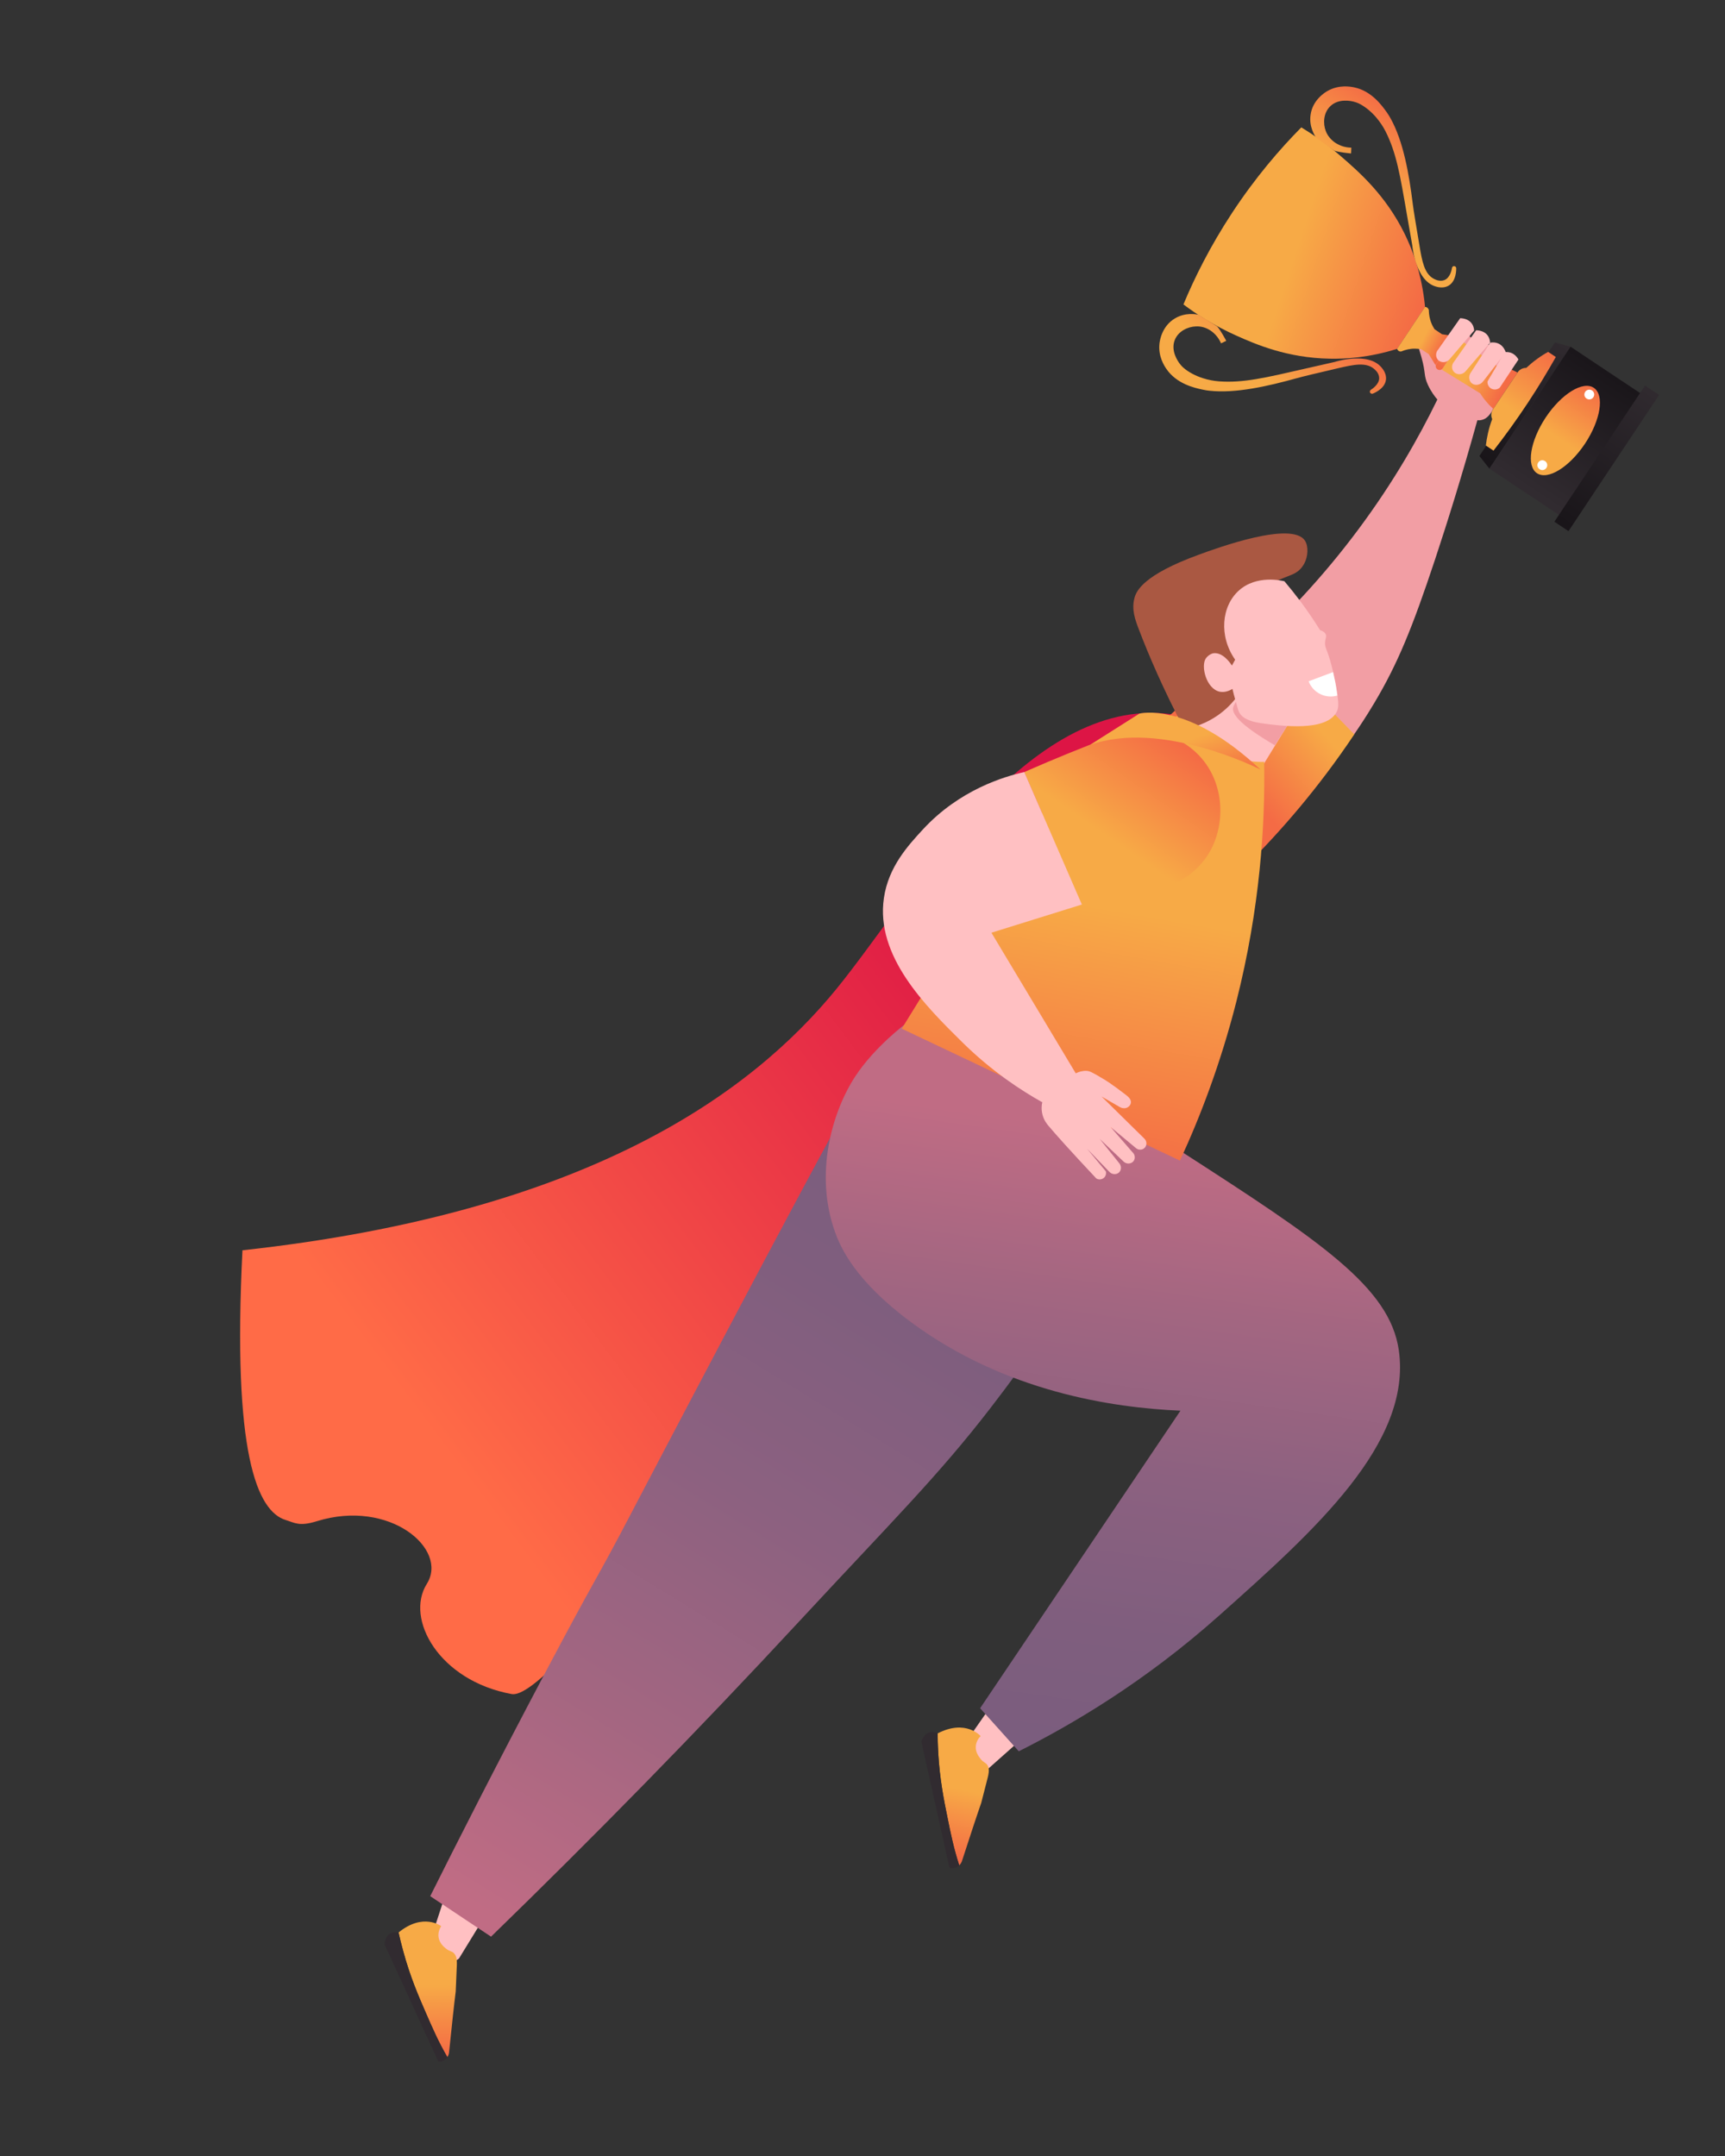 <?xml version="1.0" encoding="utf-8"?>
<!-- Generator: Adobe Illustrator 24.0.1, SVG Export Plug-In . SVG Version: 6.00 Build 0)  -->
<svg version="1.1" id="Layer_1" xmlns="http://www.w3.org/2000/svg" xmlns:xlink="http://www.w3.org/1999/xlink" x="0px" y="0px"
	 viewBox="0 0 203.12 253.93" style="enable-background:new 0 0 203.12 253.93;" xml:space="preserve">
<rect x="0" y="0" width="203.12" height="253.93" fill="#333333" stroke="none"/>
<g>
	<g>
		<path style="fill:#F29EA4;" d="M173.06,39.66c0.01-0.05,0.03-0.09,0.04-0.14c-0.95-0.66-1.62-0.63-2.1-0.27
			c-0.42,1.15-0.82,2.28-1.17,3.38c-0.39-0.93-1.53-3.52-2.36-3.36c-0.19,0.04-0.31,0.2-0.37,0.28c-0.41,0.54-0.06,1.31,0.28,2.53
			c0.54,1.94,0.23,2.09,0.76,3.25c0.37,0.8,0.81,1.37,1.11,1.72c-2.18,4.48-5.17,9.74-9.27,15.25c-4.3,5.79-8.7,10.33-12.51,13.79
			c0.89,1.6,2.43,3.93,4.95,6.15c2.65,2.33,5.29,3.58,7.03,4.24c0.61-0.88,1.45-2.14,2.39-3.72c2.7-4.53,4.43-8.71,7.15-16.91
			c1.48-4.47,3.2-9.97,4.97-16.36c0.13,0.01,0.32,0.02,0.53-0.04c0.99-0.24,1.48-1.42,2.24-3.54c0.51-1.43,0.96-2.77,1.36-4.01
			C176.43,41.15,174.75,40.4,173.06,39.66z"/>
		<linearGradient id="SVGID_1_" gradientUnits="userSpaceOnUse" x1="122.414" y1="115.249" x2="50.859" y2="168.916">
			<stop  offset="0" style="stop-color:#DD1545"/>
			<stop  offset="1" style="stop-color:#FF6B47"/>
		</linearGradient>
		<path style="fill:url(#SVGID_1_);" d="M139.29,84.35c-0.5-0.11-1.3-0.26-2.3-0.34c-16.68-1.33-29.88,21.88-38.49,32.44
			c-10.01,12.27-29.22,26.33-69.95,30.79c-1.2,23.94,1.72,30.74,5.11,31.77c1.04,0.32,1.58,0.78,3.66,0.13
			c8.55-2.65,15.52,3.28,12.94,7.38c-2.59,4.11,1.42,11.41,9.99,12.98c8.57,1.57,82.38-111.31,82.38-111.31L139.29,84.35z"/>
		
			<linearGradient id="SVGID_2_" gradientUnits="userSpaceOnUse" x1="155.435" y1="60.648" x2="145.333" y2="75.03" gradientTransform="matrix(0.971 0.238 -0.238 0.971 21.202 -16.923)">
			<stop  offset="0.355" style="stop-color:#F7AA46"/>
			<stop  offset="1" style="stop-color:#F46B45"/>
		</linearGradient>
		<path style="fill:url(#SVGID_2_);" d="M147.71,74.4c-1.38,1.48-2.8,2.97-4.29,4.45c-3.68,3.67-7.34,6.97-10.91,9.94
			c1.07,1.43,2.48,3.69,3.49,6.89c0.1,0.32,0.13,0.46,0.2,0.65c0.69,1.9,3.08,4.14,10.65,5.5c3.91-3.9,8.36-8.98,12.62-15.35
			C155.83,82.77,150.87,77.66,147.71,74.4z"/>
		<path style="fill:#FFC0C2;" d="M54.04,230.65c2.33-3.81,4.67-7.61,7-11.42l-6.13-3.64c-1.49,4.54-2.97,9.09-4.46,13.63
			c0.14,0.96,0.83,1.73,1.71,1.92C53.16,231.36,53.94,230.73,54.04,230.65z"/>
		
			<linearGradient id="SVGID_3_" gradientUnits="userSpaceOnUse" x1="-1663.041" y1="1127.093" x2="-1650.252" y2="1128.372" gradientTransform="matrix(0.11 0.994 -0.994 0.11 1353.682 1758.288)">
			<stop  offset="0.355" style="stop-color:#F7AA46"/>
			<stop  offset="1" style="stop-color:#F46B45"/>
		</linearGradient>
		<path style="fill:url(#SVGID_3_);" d="M50.13,237.02c0.84,1.93,1.47,3.36,2.54,5.24c0.14-0.21,0.19-0.42,0.2-0.49
			c0.33-3.18,0.59-5.65,0.79-7.24l0.1-2.34c0.06-1.14,0.1-1.74-0.3-2.16c-0.28-0.3-0.46-0.17-0.95-0.56
			c-0.23-0.18-0.76-0.62-0.87-1.33c-0.09-0.62,0.19-1.12,0.31-1.31c0,0-2.13-1.62-5.02,0.75c0.12,0.55,0.3,1.33,0.56,2.25
			C48.31,232.83,49.25,235,50.13,237.02z"/>
		<path style="fill:#312B30;" d="M52.68,242.26c-1.08-1.88-1.7-3.31-2.54-5.24c-0.88-2.02-1.82-4.19-2.64-7.17
			c-0.25-0.92-0.44-1.7-0.56-2.25c0,0-1.46-0.44-1.67,1.36l6.35,13.83c0.09,0,0.5,0.02,0.86-0.29
			C52.56,242.42,52.62,242.34,52.68,242.26z"/>
		<path style="fill:#FFC0C2;" d="M116.03,208.59c3.34-2.97,6.67-5.94,10.01-8.9l-4.82-5.26c-2.74,3.92-5.48,7.84-8.21,11.75
			c-0.14,0.96,0.29,1.9,1.08,2.34C114.98,209.02,115.91,208.64,116.03,208.59z"/>
		
			<linearGradient id="SVGID_4_" gradientUnits="userSpaceOnUse" x1="80.424" y1="353.468" x2="111.855" y2="247.846" gradientTransform="matrix(0.966 0.259 -0.259 0.966 74.169 -135.155)">
			<stop  offset="0" style="stop-color:#C06C84"/>
			<stop  offset="0.259" style="stop-color:#A36681"/>
			<stop  offset="0.524" style="stop-color:#8C6180"/>
			<stop  offset="0.776" style="stop-color:#7F5E7E"/>
			<stop  offset="1" style="stop-color:#7A5D7E"/>
		</linearGradient>
		<path style="fill:url(#SVGID_4_);" d="M105.16,123.33c2.91-2.69,5.97-4.24,8.22-5.15c7.61,5.72,15.21,11.44,22.82,17.16
			c-4.08,7.74-10.4,18.58-19.59,30.5c-6.2,8.04-11.59,13.33-22.42,25.01c-12.26,13.23-24.43,25.62-36.37,37.22
			c-2.39-1.59-4.77-3.18-7.16-4.77c3.06-6.13,7.67-15.22,13.47-26.19c6.48-12.25,5.77-10.44,10.25-19.01c0,0,21.9-41.85,26.05-48.9
			c0.43-0.72,0.8-1.28,0.94-1.48C102.18,126.53,103.41,124.94,105.16,123.33z"/>
		
			<linearGradient id="SVGID_5_" gradientUnits="userSpaceOnUse" x1="-1560.795" y1="1486.244" x2="-1548.006" y2="1487.523" gradientTransform="matrix(-0.101 0.995 -0.995 -0.101 1434.689 1909.242)">
			<stop  offset="0.355" style="stop-color:#F7AA46"/>
			<stop  offset="1" style="stop-color:#F46B45"/>
		</linearGradient>
		<path style="fill:url(#SVGID_5_);" d="M111.56,214.01c0.42,2.07,0.73,3.59,1.39,5.66c0.19-0.18,0.27-0.37,0.3-0.44
			c0.99-3.04,1.76-5.4,2.29-6.91l0.58-2.26c0.29-1.11,0.46-1.68,0.16-2.17c-0.21-0.35-0.42-0.26-0.81-0.75
			c-0.18-0.23-0.62-0.76-0.57-1.48c0.04-0.63,0.42-1.06,0.57-1.21c0,0-1.74-2.03-5.06-0.32c0,0.56,0.02,1.36,0.07,2.32
			C110.66,209.53,111.12,211.84,111.56,214.01z"/>
		<path style="fill:#312B30;" d="M112.95,219.67c-0.66-2.07-0.97-3.59-1.39-5.66c-0.44-2.16-0.9-4.48-1.08-7.57
			c-0.06-0.96-0.07-1.76-0.07-2.32c0,0-1.33-0.74-1.92,0.98l3.31,14.86c0.08,0.02,0.49,0.12,0.9-0.1
			C112.8,219.8,112.88,219.73,112.95,219.67z"/>
		
			<linearGradient id="SVGID_6_" gradientUnits="userSpaceOnUse" x1="-641.728" y1="257.935" x2="-601.868" y2="321.908" gradientTransform="matrix(0.765 0.643 -0.643 0.765 790.521 348.973)">
			<stop  offset="0" style="stop-color:#C06C84"/>
			<stop  offset="0.259" style="stop-color:#A36681"/>
			<stop  offset="0.524" style="stop-color:#8C6180"/>
			<stop  offset="0.776" style="stop-color:#7F5E7E"/>
			<stop  offset="1" style="stop-color:#7A5D7E"/>
		</linearGradient>
		<path style="fill:url(#SVGID_6_);" d="M100.72,126.74c2.3-3.49,5.89-6.15,5.89-6.15c1.02-0.76,1.94-1.31,2.59-1.68
			c7.17,3.42,17.74,8.85,29.9,16.7c16.34,10.54,24.54,15.96,25.61,23.39c1.57,10.98-9.96,21.27-21.07,31.18
			c-8.89,7.94-17.52,12.97-23.68,16.06c-1.52-1.69-3.04-3.38-4.55-5.07c7.86-11.68,15.73-23.36,23.59-35.04
			c-8.07-0.35-20.64-2.24-31.69-10.4c-6.58-4.86-8.32-8.78-8.98-10.63C95.84,138.18,98.02,130.85,100.72,126.74z"/>
		<path style="fill:#FFC0C2;" d="M144.53,78.21c1.14,0.49,3.04,1.5,4.77,3.43c1.21,1.36,1.93,2.72,2.35,3.7
			c-1.08,1.76-2.16,3.52-3.24,5.28c-1.16-0.17-3.49-0.67-5.78-2.42c-1.77-1.35-2.79-2.89-3.33-3.85
			C141.04,82.3,142.78,80.26,144.53,78.21z"/>
		<path style="fill:#F29EA4;" d="M151.65,85.34c-0.28-0.67-0.72-1.5-1.33-2.39c-0.44-0.55-1.12-1.26-2.11-1.87
			c-0.59-0.37-1.15-0.62-1.62-0.79c-0.12,0.31-0.32,0.79-0.58,1.36c-0.5,1.11-0.74,1.39-0.8,1.64c-0.19,0.69,0.58,1.96,4.91,4.48
			C150.62,86.96,151.14,86.15,151.65,85.34z"/>
		
			<linearGradient id="SVGID_7_" gradientUnits="userSpaceOnUse" x1="132.2" y1="77.549" x2="135.539" y2="125.32" gradientTransform="matrix(0.971 0.238 -0.238 0.971 21.202 -16.923)">
			<stop  offset="0.355" style="stop-color:#F7AA46"/>
			<stop  offset="1" style="stop-color:#F46B45"/>
		</linearGradient>
		<path style="fill:url(#SVGID_7_);" d="M106.18,121.14c10.92,5.18,21.84,10.36,32.76,15.54c2.38-5.14,4.79-11.43,6.65-18.76
			c2.78-10.99,3.39-20.73,3.27-28.2c-0.96,0.03-2.9-0.04-5-1.11c-2.73-1.4-4.02-3.63-4.46-4.47c-1.85,0.47-4.76,1.38-7.92,3.23
			c-5.29,3.09-8.52,7.18-17.97,22.03C111.51,112.55,109.02,116.52,106.18,121.14z"/>
		
			<linearGradient id="SVGID_8_" gradientUnits="userSpaceOnUse" x1="130.132" y1="93.088" x2="137.837" y2="72.884" gradientTransform="matrix(0.971 0.238 -0.238 0.971 21.202 -16.923)">
			<stop  offset="0.355" style="stop-color:#F7AA46"/>
			<stop  offset="1" style="stop-color:#F46B45"/>
		</linearGradient>
		<path style="fill:url(#SVGID_8_);" d="M127.99,106.43c3.35-0.58,6.24-1.2,8.49-1.75c2.96-0.71,5.49-2.77,6.56-5.62
			c0.75-1.99,0.88-4.2,0.28-6.32c-0.06-0.22-0.13-0.44-0.21-0.65c-1.74-4.87-7.32-7.22-12.16-5.39c-3.84,1.45-7.11,2.81-9.72,3.95
			c-0.22,0.1-0.42,0.18-0.63,0.28l6.78,15.6C127.59,106.5,127.78,106.47,127.99,106.43z"/>
		<path style="fill:#FFC0C2;" d="M134.75,134.09c-1.68-1.65-3.36-3.31-5.04-4.96c0.73,0.42,1.46,0.84,2.18,1.26
			c0.33,0.17,0.7,0.16,0.96-0.03c0.17-0.12,0.31-0.32,0.32-0.54c0.02-0.39-0.36-0.7-0.62-0.9c-1.64-1.27-2.48-1.77-2.48-1.77
			c-1.54-0.92-1.76-1.02-2.14-1.04c-0.49-0.02-0.91,0.12-1.26,0.29c-3.31-5.52-6.62-11.04-9.93-16.56c3.55-1.11,7.1-2.21,10.65-3.32
			l-6.78-15.6c-2.35,0.53-7.61,2.07-11.94,6.76c-1.72,1.87-4.05,4.38-4.59,8.07c-1.01,6.86,4.91,12.72,9.19,16.95
			c3.53,3.49,7.01,5.74,9.48,7.12l-0.03,0.03c-0.06,0.27-0.13,0.81,0.04,1.44c0.17,0.64,0.51,1.07,0.69,1.28
			c0.71,0.86,2.78,3.17,5.64,6.21c0.26,0.16,0.59,0.15,0.84-0.03c0.25-0.18,0.37-0.51,0.28-0.81c-0.74-0.89-1.47-1.78-2.21-2.67
			c0.86,0.89,1.72,1.79,2.58,2.68c0.33,0.4,0.9,0.41,1.2,0.11c0.24-0.24,0.29-0.66,0.07-1c-0.79-0.98-1.58-1.96-2.36-2.94
			c0.94,0.9,1.88,1.79,2.83,2.69c0.36,0.32,0.91,0.26,1.16-0.08c0.22-0.3,0.18-0.76-0.13-1.04c-0.86-0.99-1.72-1.98-2.58-2.97
			c1.01,0.84,2.02,1.68,3.03,2.52c0.31,0.23,0.74,0.19,0.99-0.07C135.07,134.87,135.06,134.39,134.75,134.09z"/>
		<path style="fill:#AA5842;" d="M139.45,85.88c1.98-0.39,3.34-1.18,4.21-1.83c3.88-2.9,5.37-8.62,4.17-14.66
			c1.4-0.56,2.8-1.12,4.2-1.68c0.86-0.34,1.25-0.8,1.55-1.35c0.45-0.83,0.5-2.02,0.09-2.67c-1.5-2.39-10.32,0.83-12.53,1.64
			c-6.54,2.39-7.34,4.27-7.56,5.1c-0.35,1.35,0.07,2.52,0.52,3.69C135.2,77.01,136.9,81.02,139.45,85.88z"/>
		<path style="fill:#FFC0C2;" d="M145.12,81.13c-0.73,0.44-1.27,0.37-1.49,0.33c-1.6-0.33-2.27-3.06-1.63-3.94
			c0.34-0.46,0.79-0.57,0.79-0.57c0.06-0.02,0.25-0.05,0.5-0.01c1.01,0.17,1.77,1.44,1.77,1.44c0.13-0.23,0.25-0.46,0.38-0.69
			c-1.95-2.78-1.6-6.31,0.43-8.14c2.1-1.9,5.11-1.16,5.37-1.1c0.62,0.73,1.25,1.52,1.89,2.37c0.87,1.17,1.64,2.31,2.31,3.39
			c0.25,0.08,0.57,0.23,0.68,0.52c0.1,0.27-0.06,0.48-0.09,0.87c-0.04,0.47,0.12,0.8,0.24,1.11c0.47,1.22,0.95,3.34,1.1,4.39
			c0.21,1.4,0.32,2.1,0.06,2.66c-1.13,2.47-6.64,1.72-8.77,1.43c-0.95-0.13-2.3-0.4-2.76-1.33c-0.09-0.17-0.18-0.51-0.37-1.19
			C145.34,82.03,145.21,81.5,145.12,81.13z"/>
		<path style="fill:#FFFFFF;" d="M154.09,80.23c0.52,1.37,2,2.09,3.39,1.68c-0.03-0.24-0.07-0.51-0.12-0.81
			c-0.07-0.49-0.22-1.2-0.39-1.95L154.09,80.23z"/>
		
			<linearGradient id="SVGID_9_" gradientUnits="userSpaceOnUse" x1="136.502" y1="71.116" x2="141.52" y2="79.169" gradientTransform="matrix(0.971 0.238 -0.238 0.971 21.202 -16.923)">
			<stop  offset="0.355" style="stop-color:#F7AA46"/>
			<stop  offset="1" style="stop-color:#F46B45"/>
		</linearGradient>
		<path style="fill:url(#SVGID_9_);" d="M134.16,84.04c0,0,5.63-1.53,14.25,6.58c0,0-11.64-5.94-20.09-2.88L134.16,84.04z"/>
		<g>
			
				<linearGradient id="SVGID_10_" gradientUnits="userSpaceOnUse" x1="1008.424" y1="344.619" x2="1025.665" y2="344.619" gradientTransform="matrix(0.554 -0.833 0.833 0.554 -670.918 703.285)">
				<stop  offset="0" style="stop-color:#191519"/>
				<stop  offset="1" style="stop-color:#312B30"/>
			</linearGradient>
			<polygon style="fill:url(#SVGID_10_);" points="174.2,53.7 175.38,55.19 184.93,40.83 183.1,40.32 			"/>
			
				<linearGradient id="SVGID_11_" gradientUnits="userSpaceOnUse" x1="1015.835" y1="303.55" x2="1022.347" y2="327.484" gradientTransform="matrix(0.554 -0.833 0.833 0.554 -670.918 703.285)">
				<stop  offset="0.355" style="stop-color:#F7AA46"/>
				<stop  offset="1" style="stop-color:#F46B45"/>
			</linearGradient>
			<path style="fill:url(#SVGID_11_);" d="M139.35,35.85c1.31-3.15,3.15-6.85,5.73-10.78c2.76-4.2,5.64-7.53,8.15-10.07
				c1.23,0.75,2.88,1.86,4.67,3.41c2.13,1.84,5.25,4.57,7.47,9.07c0.89,1.8,2.06,4.73,2.43,8.67c-1.09,1.64-2.19,3.29-3.28,4.93
				c-3.31,1.04-6.11,1.2-7.95,1.16c-5.01-0.09-8.72-1.7-10.93-2.69C142.87,38.32,140.77,36.92,139.35,35.85z"/>
			
				<linearGradient id="SVGID_12_" gradientUnits="userSpaceOnUse" x1="1017.132" y1="329.192" x2="1017.539" y2="333.099" gradientTransform="matrix(0.554 -0.833 0.833 0.554 -670.918 703.285)">
				<stop  offset="0.355" style="stop-color:#F7AA46"/>
				<stop  offset="1" style="stop-color:#F46B45"/>
			</linearGradient>
			<path style="fill:url(#SVGID_12_);" d="M167.79,36.15c-0.55,0.83-1.1,1.65-1.65,2.48l0,0c-0.54,0.82-1.09,1.63-1.63,2.45
				c0.01,0.02,0.07,0.22,0.27,0.29c0.19,0.07,0.35-0.03,0.37-0.04c0.34-0.13,0.83-0.27,1.43-0.27c0.29,0,0.55,0.03,0.77,0.07
				c0.29,0.19,0.59,0.38,0.88,0.57c0.09,0.14,0.26,0.43,0.35,0.57c0.1,0.17,0.35,0.58,0.44,0.72l1.15-1.73l0,0l1.11-1.67
				c-0.16-0.02-0.64-0.1-0.83-0.13c-0.16-0.02-0.49-0.08-0.66-0.1c-0.29-0.2-0.58-0.4-0.87-0.59c-0.12-0.19-0.25-0.41-0.36-0.68
				c-0.23-0.55-0.29-1.06-0.31-1.42c0-0.03,0.03-0.21-0.11-0.36C168.01,36.13,167.81,36.15,167.79,36.15z"/>
			
				<linearGradient id="SVGID_13_" gradientUnits="userSpaceOnUse" x1="1014.773" y1="333.947" x2="1019.379" y2="333.947" gradientTransform="matrix(0.554 -0.833 0.833 0.554 -670.918 703.285)">
				<stop  offset="0" style="stop-color:#F46B45"/>
				<stop  offset="0.645" style="stop-color:#F7AA46"/>
			</linearGradient>
			<path style="fill:url(#SVGID_13_);" d="M171.94,40.31l-2.03,3.05c-0.14,0.22-0.44,0.28-0.65,0.13l0,0
				c-0.22-0.14-0.27-0.44-0.13-0.65l2.03-3.05c0.14-0.22,0.44-0.27,0.65-0.13l0,0C172.03,39.8,172.09,40.09,171.94,40.31z"/>
			
				<linearGradient id="SVGID_14_" gradientUnits="userSpaceOnUse" x1="1016.255" y1="334.745" x2="1017.394" y2="341.638" gradientTransform="matrix(0.554 -0.833 0.833 0.554 -670.918 703.285)">
				<stop  offset="0.355" style="stop-color:#F7AA46"/>
				<stop  offset="1" style="stop-color:#F46B45"/>
			</linearGradient>
			<path style="fill:url(#SVGID_14_);" d="M169.79,43.54c1.5,0.92,3,1.85,4.5,2.78c0.18,0.29,0.4,0.6,0.68,0.93
				c0.3,0.36,0.6,0.66,0.87,0.91c0.95-1.43,1.9-2.86,2.85-4.28c-0.26-0.15-0.6-0.32-1-0.45c-0.51-0.17-0.96-0.25-1.32-0.28
				c-1.43-1.01-2.86-2.02-4.3-3.03L169.79,43.54z"/>
			
				<linearGradient id="SVGID_15_" gradientUnits="userSpaceOnUse" x1="1010.457" y1="343.498" x2="1023.707" y2="343.498" gradientTransform="matrix(0.554 -0.833 0.833 0.554 -670.918 703.285)">
				<stop  offset="0.355" style="stop-color:#F7AA46"/>
				<stop  offset="1" style="stop-color:#F46B45"/>
			</linearGradient>
			<path style="fill:url(#SVGID_15_);" d="M181.05,42.23c-0.52,0.37-0.96,0.75-1.34,1.1c-0.1-0.01-0.33,0-0.58,0.13
				c-0.27,0.14-0.41,0.36-0.46,0.45l-1.42,2.13l-1.42,2.13c-0.06,0.08-0.21,0.29-0.23,0.6c-0.02,0.28,0.06,0.49,0.11,0.58
				c-0.18,0.48-0.36,1.03-0.5,1.66c-0.12,0.53-0.2,1.02-0.25,1.46l0.9,0.6c1.33-1.71,2.69-3.58,4.05-5.64
				c1.23-1.86,2.32-3.67,3.29-5.39c-0.3-0.2-0.6-0.4-0.9-0.6C181.91,41.65,181.49,41.91,181.05,42.23z"/>
			
				<linearGradient id="SVGID_16_" gradientUnits="userSpaceOnUse" x1="1008.424" y1="350.724" x2="1025.665" y2="350.724" gradientTransform="matrix(0.554 -0.833 0.833 0.554 -670.918 703.285)">
				<stop  offset="0" style="stop-color:#312B30"/>
				<stop  offset="1" style="stop-color:#191519"/>
			</linearGradient>
			<polygon style="fill:url(#SVGID_16_);" points="184.93,40.83 175.38,55.19 184.04,60.95 193.59,46.6 			"/>
			
				<linearGradient id="SVGID_17_" gradientUnits="userSpaceOnUse" x1="1011.072" y1="350.485" x2="1023.155" y2="350.485" gradientTransform="matrix(0.554 -0.833 0.833 0.554 -670.918 703.285)">
				<stop  offset="0.355" style="stop-color:#F7AA46"/>
				<stop  offset="1" style="stop-color:#F46B45"/>
			</linearGradient>
			<path style="fill:url(#SVGID_17_);" d="M187.67,45.67c1.28,0.85,0.81,3.79-1.03,6.57c-1.85,2.78-4.38,4.34-5.66,3.49
				c-1.28-0.85-0.81-3.79,1.03-6.57C183.86,46.38,186.39,44.82,187.67,45.67z"/>
			<path style="fill:#FFFFFF;" d="M181.93,54.3c0.27,0.18,0.34,0.53,0.16,0.8c-0.18,0.27-0.53,0.34-0.8,0.16
				c-0.27-0.18-0.34-0.53-0.16-0.8C181.31,54.19,181.66,54.12,181.93,54.3z"/>
			<path style="fill:#FFFFFF;" d="M187.46,45.98c0.27,0.18,0.34,0.53,0.16,0.8c-0.18,0.27-0.53,0.34-0.8,0.16
				c-0.27-0.18-0.34-0.53-0.16-0.8C186.84,45.88,187.2,45.81,187.46,45.98z"/>
			
				<linearGradient id="SVGID_18_" gradientUnits="userSpaceOnUse" x1="1007.458" y1="356.358" x2="1026.719" y2="356.358" gradientTransform="matrix(0.554 -0.833 0.833 0.554 -670.918 703.285)">
				<stop  offset="0" style="stop-color:#191519"/>
				<stop  offset="1" style="stop-color:#312B30"/>
			</linearGradient>
			<polygon style="fill:url(#SVGID_18_);" points="195.36,46.51 184.69,62.55 183.03,61.44 193.7,45.41 			"/>
			
				<linearGradient id="SVGID_19_" gradientUnits="userSpaceOnUse" x1="996.769" y1="317.139" x2="1011.421" y2="317.139" gradientTransform="matrix(0.554 -0.833 0.833 0.554 -670.918 703.285)">
				<stop  offset="0.355" style="stop-color:#F7AA46"/>
				<stop  offset="1" style="stop-color:#F46B45"/>
			</linearGradient>
			<path style="fill:url(#SVGID_19_);" d="M143.78,40.43l0.61-0.29c0,0-0.65-1.25-1.07-1.7l-2.19-1.37
				c-0.31-0.07-1.55-0.3-2.77,0.42c-1.54,0.91-1.79,2.6-1.83,2.95c-0.18,1.54,0.59,2.68,0.81,3c1.2,1.77,3.32,2.24,4.21,2.43
				c0.35,0.08,0.64,0.12,0.84,0.14c3.07,0.35,6.91-0.53,10.26-1.46c0.87-0.24,2.22-0.56,4.92-1.19c1.77-0.41,3.23-0.73,4.19,0.05
				c0.13,0.11,0.64,0.51,0.64,1.12c0,0.7-0.74,1.22-1,1.39c-0.09,0.07-0.12,0.2-0.08,0.3c0.05,0.11,0.19,0.18,0.32,0.14
				c0.07-0.03,1.44-0.55,1.56-1.66c0.08-0.72-0.41-1.28-0.48-1.37c-1.57-1.99-5.54-0.71-5.54-0.71c-0.52,0.12-1.83,0.42-3.52,0.8
				c-4.71,1.08-7.26,1.69-10.1,1.49c-0.39-0.03-2.16-0.17-3.75-1.25c-0.34-0.23-0.65-0.49-0.92-0.86c-0.17-0.24-1.07-1.47-0.56-2.76
				c0.42-1.06,1.56-1.57,2.48-1.6C142.05,38.37,143.23,39.17,143.78,40.43z"/>
			
				<linearGradient id="SVGID_20_" gradientUnits="userSpaceOnUse" x1="1022.668" y1="317.139" x2="1037.32" y2="317.139" gradientTransform="matrix(0.554 -0.833 0.833 0.554 -670.918 703.285)">
				<stop  offset="0.355" style="stop-color:#F7AA46"/>
				<stop  offset="1" style="stop-color:#F46B45"/>
			</linearGradient>
			<path style="fill:url(#SVGID_20_);" d="M159.12,17.39l-0.03,0.68c0,0-1.4-0.12-1.98-0.33l-2.11-1.49
				c-0.18-0.26-0.88-1.31-0.68-2.72c0.24-1.77,1.71-2.66,2.02-2.83c1.35-0.76,2.7-0.49,3.08-0.42c2.1,0.42,3.34,2.2,3.87,2.94
				c0.21,0.29,0.35,0.54,0.45,0.72c1.51,2.7,2.18,6.58,2.61,10.03c0.11,0.9,0.34,2.26,0.8,5c0.3,1.79,0.57,3.26,1.66,3.85
				c0.15,0.08,0.72,0.39,1.28,0.16c0.65-0.27,0.84-1.15,0.89-1.46c0.03-0.11,0.13-0.19,0.24-0.18c0.13,0,0.24,0.1,0.25,0.24
				c0,0.08,0.05,1.54-0.93,2.08c-0.63,0.35-1.34,0.12-1.45,0.09c-2.44-0.68-2.79-4.84-2.79-4.84c-0.09-0.52-0.32-1.85-0.62-3.55
				c-0.82-4.76-1.25-7.35-2.53-9.89c-0.18-0.35-1-1.93-2.61-2.98c-0.35-0.23-0.7-0.41-1.15-0.52c-0.29-0.07-1.77-0.42-2.76,0.55
				c-0.81,0.79-0.85,2.04-0.52,2.91C156.55,16.58,157.75,17.37,159.12,17.39z"/>
		</g>
		<g>
			<path style="fill:#FFC0C2;" d="M175.46,40.35c-0.97,1.14-1.95,2.27-2.92,3.41c-0.37,0.41-1.01,0.4-1.34,0.04
				c-0.29-0.32-0.3-0.85,0.02-1.21c0.87-1.23,1.74-2.47,2.6-3.7C175.48,38.96,175.46,40.35,175.46,40.35z"/>
			<path style="fill:#FFC0C2;" d="M173.58,38.93c-0.97,1.14-1.95,2.27-2.92,3.41c-0.37,0.41-1.01,0.4-1.34,0.04
				c-0.29-0.32-0.3-0.85,0.02-1.21c0.87-1.23,1.74-2.47,2.6-3.7C173.6,37.54,173.58,38.93,173.58,38.93z"/>
			<path style="fill:#FFC0C2;" d="M177.3,41.49c-0.88,1.13-1.75,2.25-2.63,3.38c-0.33,0.49-0.98,0.58-1.36,0.27
				c-0.31-0.25-0.41-0.73-0.2-1.14c0.79-1.22,1.57-2.43,2.36-3.65C176.95,40.12,177.3,41.49,177.3,41.49z"/>
			<path style="fill:#FFC0C2;" d="M178.8,42.34c-0.66,1-1.4,2.11-2.21,3.32c-0.27,0.23-0.65,0.27-0.96,0.12
				c-0.32-0.16-0.51-0.51-0.47-0.87c0.67-1.15,1.34-2.29,2.02-3.44C178.09,41.37,178.57,41.93,178.8,42.34z"/>
		</g>
	</g>
</g>
</svg>
